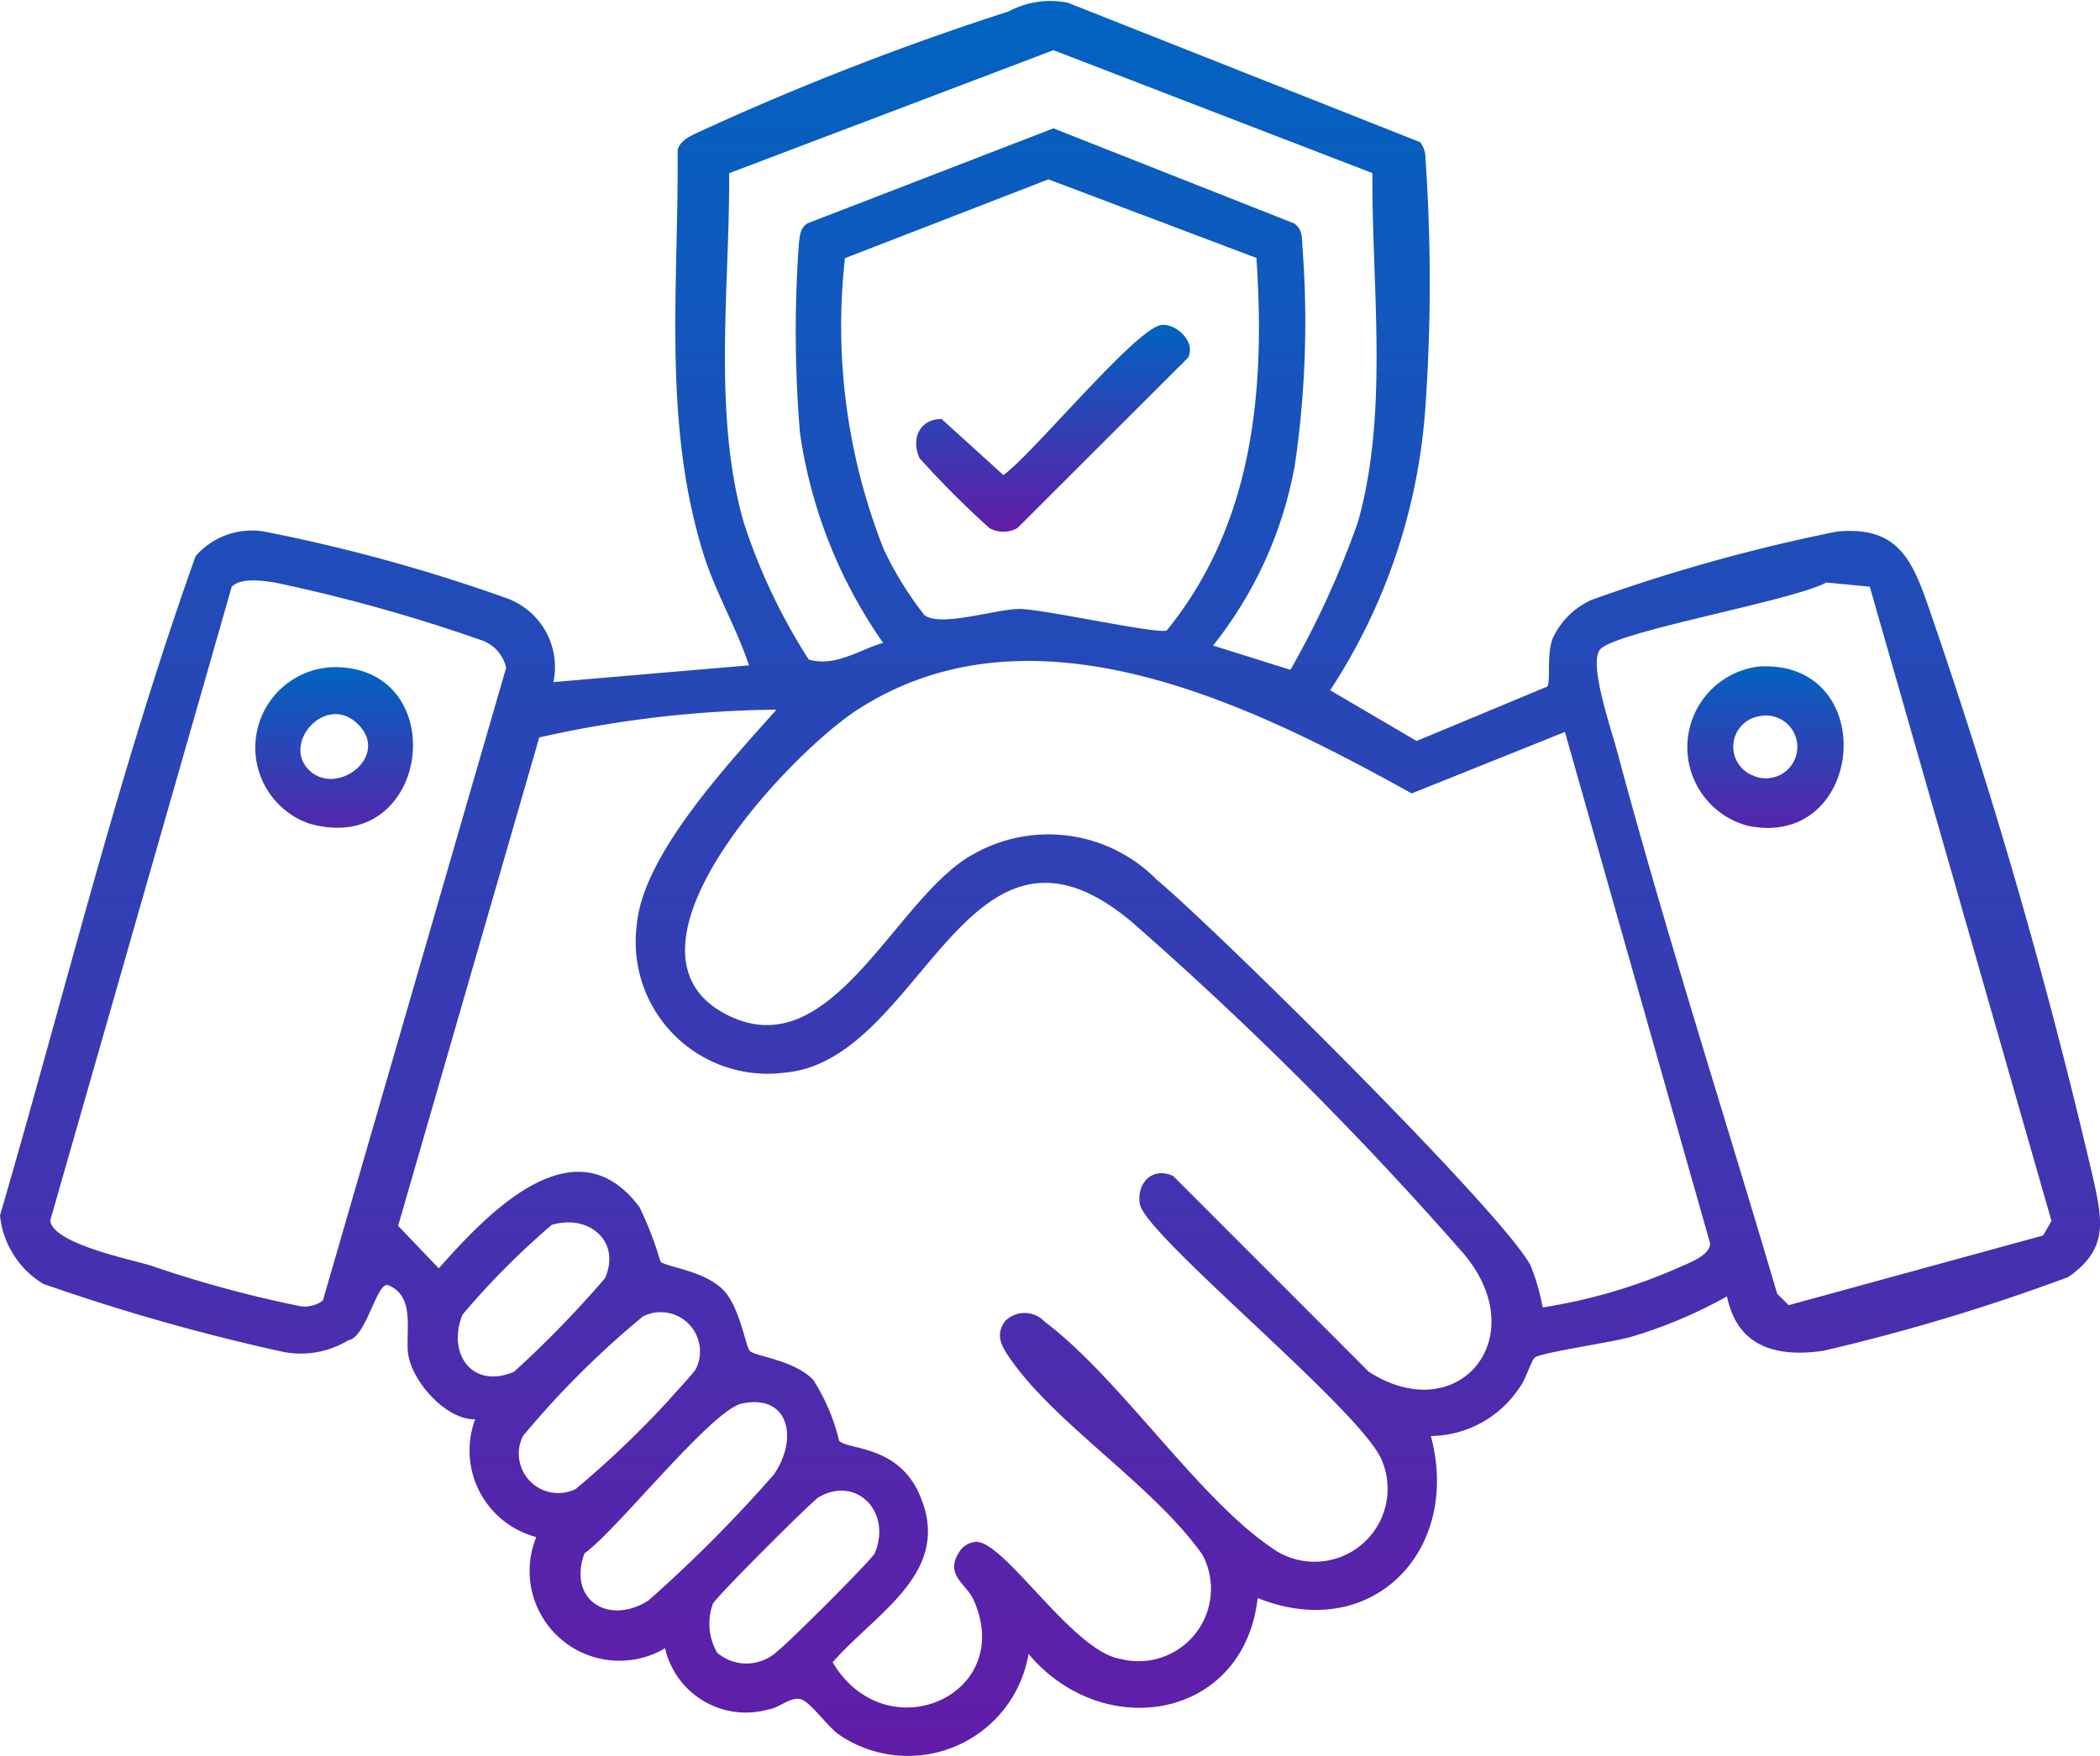 <svg xmlns="http://www.w3.org/2000/svg" xmlns:xlink="http://www.w3.org/1999/xlink" width="50.204" height="42" viewBox="0 0 50.204 42">
  <defs>
    <linearGradient id="linear-gradient" x1="0.5" x2="0.5" y2="1" gradientUnits="objectBoundingBox">
      <stop offset="0" stop-color="#0064c1"/>
      <stop offset="1" stop-color="#621ca8"/>
    </linearGradient>
    <clipPath id="clip-path">
      <rect id="Rectangle_3325" data-name="Rectangle 3325" width="50.204" height="42" fill="url(#linear-gradient)"/>
    </clipPath>
  </defs>
  <g id="Key_Features_Icon9" data-name="Key Features Icon9" transform="translate(0 0)">
    <g id="Group_8662" data-name="Group 8662" transform="translate(0 0)" clip-path="url(#clip-path)">
      <path id="Path_140" data-name="Path 140" d="M36.991,16.417c.086-.142-.021-.744.126-1.143a1.851,1.851,0,0,1,.939-.932,41.835,41.835,0,0,1,5.853-1.63c1.483-.145,1.814.695,2.225,1.888a136.128,136.128,0,0,1,3.934,13.7c.206.957.3,1.595-.624,2.238A47.757,47.757,0,0,1,43.595,32.3c-1.128.164-2.058-.089-2.309-1.3a11.2,11.2,0,0,1-2.3.97c-.454.13-2.115.369-2.287.488-.093.064-.215.522-.374.725a2.577,2.577,0,0,1-2.118,1.156c.736,2.743-1.413,4.969-4.14,3.874-.332,2.913-3.692,3.466-5.478,1.336a2.924,2.924,0,0,1-4.536,1.928c-.262-.185-.689-.787-.905-.843-.261-.067-.506.207-.78.243A1.979,1.979,0,0,1,15.9,39.414a2.146,2.146,0,0,1-3.079-2.659,2.139,2.139,0,0,1-1.461-2.816c-.7.016-1.5-.9-1.6-1.545-.078-.52.188-1.395-.478-1.66-.27-.108-.522,1.247-.954,1.315a2.19,2.19,0,0,1-1.573.275A49.379,49.379,0,0,1,1.033,30.7,2.168,2.168,0,0,1,0,29.064C1.535,23.812,2.841,18.435,4.676,13.3a1.778,1.778,0,0,1,1.657-.586A40.384,40.384,0,0,1,12.1,14.3a1.75,1.75,0,0,1,1.13,2.01l4.676-.4c-.308-.927-.814-1.763-1.1-2.7-.969-3.149-.578-6.374-.607-9.627.071-.236.31-.331.508-.427A66.624,66.624,0,0,1,24.117.272,2.114,2.114,0,0,1,25.529.065L33.952,3.4a.641.641,0,0,1,.127.407,42.646,42.646,0,0,1,0,5.89A14.109,14.109,0,0,1,31.8,16.506l2.067,1.213Zm-6.141-.4a21.386,21.386,0,0,0,1.612-3.531c.743-2.618.332-5.638.347-8.347L25.185,1.2,17.432,4.142c.016,2.709-.4,5.729.347,8.348a14.108,14.108,0,0,0,1.556,3.282c.644.18,1.2-.231,1.777-.4a11.629,11.629,0,0,1-1.988-5.024A29.335,29.335,0,0,1,19.1,5.811c.024-.186.029-.347.2-.469l5.885-2.273L30.94,5.343c.219.155.179.375.2.6a23.584,23.584,0,0,1-.184,5.175A9.66,9.66,0,0,1,29,15.437Zm-.808-9.847L25.065,4.289,20.2,6.174a14.511,14.511,0,0,0,.932,6.972A8.322,8.322,0,0,0,22.1,14.71c.4.295,1.707-.149,2.275-.148s3.336.619,3.52.512c2.067-2.549,2.357-5.719,2.142-8.9M7.719,31.1,12.1,15.967a.906.906,0,0,0-.611-.665,39.449,39.449,0,0,0-4.908-1.37c-.3-.047-.823-.126-1.042.1L1.2,29.189c.072.55,1.9.921,2.408,1.075a28.345,28.345,0,0,0,3.577.972.726.726,0,0,0,.534-.136M38.248,15.539c-.272.328.278,1.922.405,2.4,1.165,4.357,2.559,8.672,3.834,13l.275.271,6.082-1.666.2-.349L44.7,14.029l-1.042-.1c-.793.44-5.046,1.168-5.41,1.606m-.836,1.968-3.664,1.47c-3.864-2.15-9.064-4.7-13.241-2.007-1.619,1.042-6.1,5.764-3.144,7.292,2.535,1.312,4.033-2.83,5.926-3.843a3.637,3.637,0,0,1,4.371.627c1.369,1.135,8.36,8.045,8.936,9.234a5,5,0,0,1,.284.988,13,13,0,0,0,3.161-.913c.264-.126.835-.306.843-.616Zm-18.839-.533a26.9,26.9,0,0,0-5.681.664L9.518,29.313l.972,1.016c1.12-1.261,3.244-3.556,4.8-1.46a8.461,8.461,0,0,1,.5,1.3c.129.129,1.066.215,1.514.691.387.412.522,1.345.624,1.447.126.127,1.066.217,1.514.69a4.726,4.726,0,0,1,.618,1.453c.188.22,1.375.1,1.9,1.24.869,1.881-1,2.851-2.055,4.06,1.282,2.157,4.4.787,3.367-1.5-.174-.385-.727-.6-.308-1.185a.531.531,0,0,1,.353-.195c.678-.057,2.325,2.624,3.475,2.8a1.731,1.731,0,0,0,1.956-2.489c-1.142-1.629-3.475-3.1-4.568-4.649-.216-.307-.412-.592-.147-.946a.658.658,0,0,1,.942.019c1.8,1.357,3.653,4.2,5.416,5.4a1.746,1.746,0,0,0,2.638-2.1c-.509-1.2-5.67-5.372-5.781-6.122-.075-.509.315-.89.8-.661l4.675,4.68c2.129,1.368,3.955-.8,2.278-2.812a84.393,84.393,0,0,0-7.95-7.949c-3.965-3.328-4.993,3.326-8.289,3.608a3.153,3.153,0,0,1-3.538-3.537c.144-1.686,2.24-3.9,3.338-5.143M13.19,29.29a18.8,18.8,0,0,0-2.131,2.144c-.382.929.231,1.8,1.233,1.366a25.569,25.569,0,0,0,2.172-2.235c.393-.9-.405-1.538-1.274-1.274m2.79,4.2c.131-.153.617-.673.654-.752a.939.939,0,0,0-1.261-1.261A21.387,21.387,0,0,0,12.5,34.342a.944.944,0,0,0,1.264,1.264,23.429,23.429,0,0,0,2.22-2.119m1.756.074c-.727.151-2.983,3.024-3.769,3.586-.4,1.109.571,1.729,1.527,1.128a32.814,32.814,0,0,0,3-3.013c.59-.848.374-1.937-.758-1.7m-.6,5.954a1.076,1.076,0,0,0,1.441-.028c.228-.163,2.265-2.193,2.33-2.345.418-.98-.432-1.868-1.34-1.34-.156.091-2.453,2.384-2.528,2.547a1.383,1.383,0,0,0,.1,1.166" transform="translate(0 0)" fill="url(#linear-gradient)"/>
      <path id="Path_141" data-name="Path 141" d="M14.719,33.611c2.883-.026,2.323,4.591-.6,3.735a1.925,1.925,0,0,1,.6-3.735m-.592,2.457c.66.659,1.962-.329,1.168-1.1-.758-.738-1.816.454-1.168,1.1" transform="translate(-6.744 -17.658)" fill="url(#linear-gradient)"/>
      <path id="Path_142" data-name="Path 142" d="M86.705,33.572c2.922-.157,2.533,4.386-.271,3.81a1.944,1.944,0,0,1,.271-3.81m0,1.19a.739.739,0,0,0-.138,1.422.751.751,0,1,0,.138-1.422" transform="translate(-44.649 -17.635)" fill="url(#linear-gradient)"/>
      <path id="Path_143" data-name="Path 143" d="M52,16.371c.347-.049.842.4.642.782l-4.082,4.076a.7.7,0,0,1-.664,0,22.935,22.935,0,0,1-1.671-1.671c-.212-.457-.005-.943.526-.939l1.477,1.34c.7-.5,3.158-3.5,3.772-3.588" transform="translate(-24.24 -8.599)" fill="url(#linear-gradient)"/>
    </g>
  </g>
</svg>
